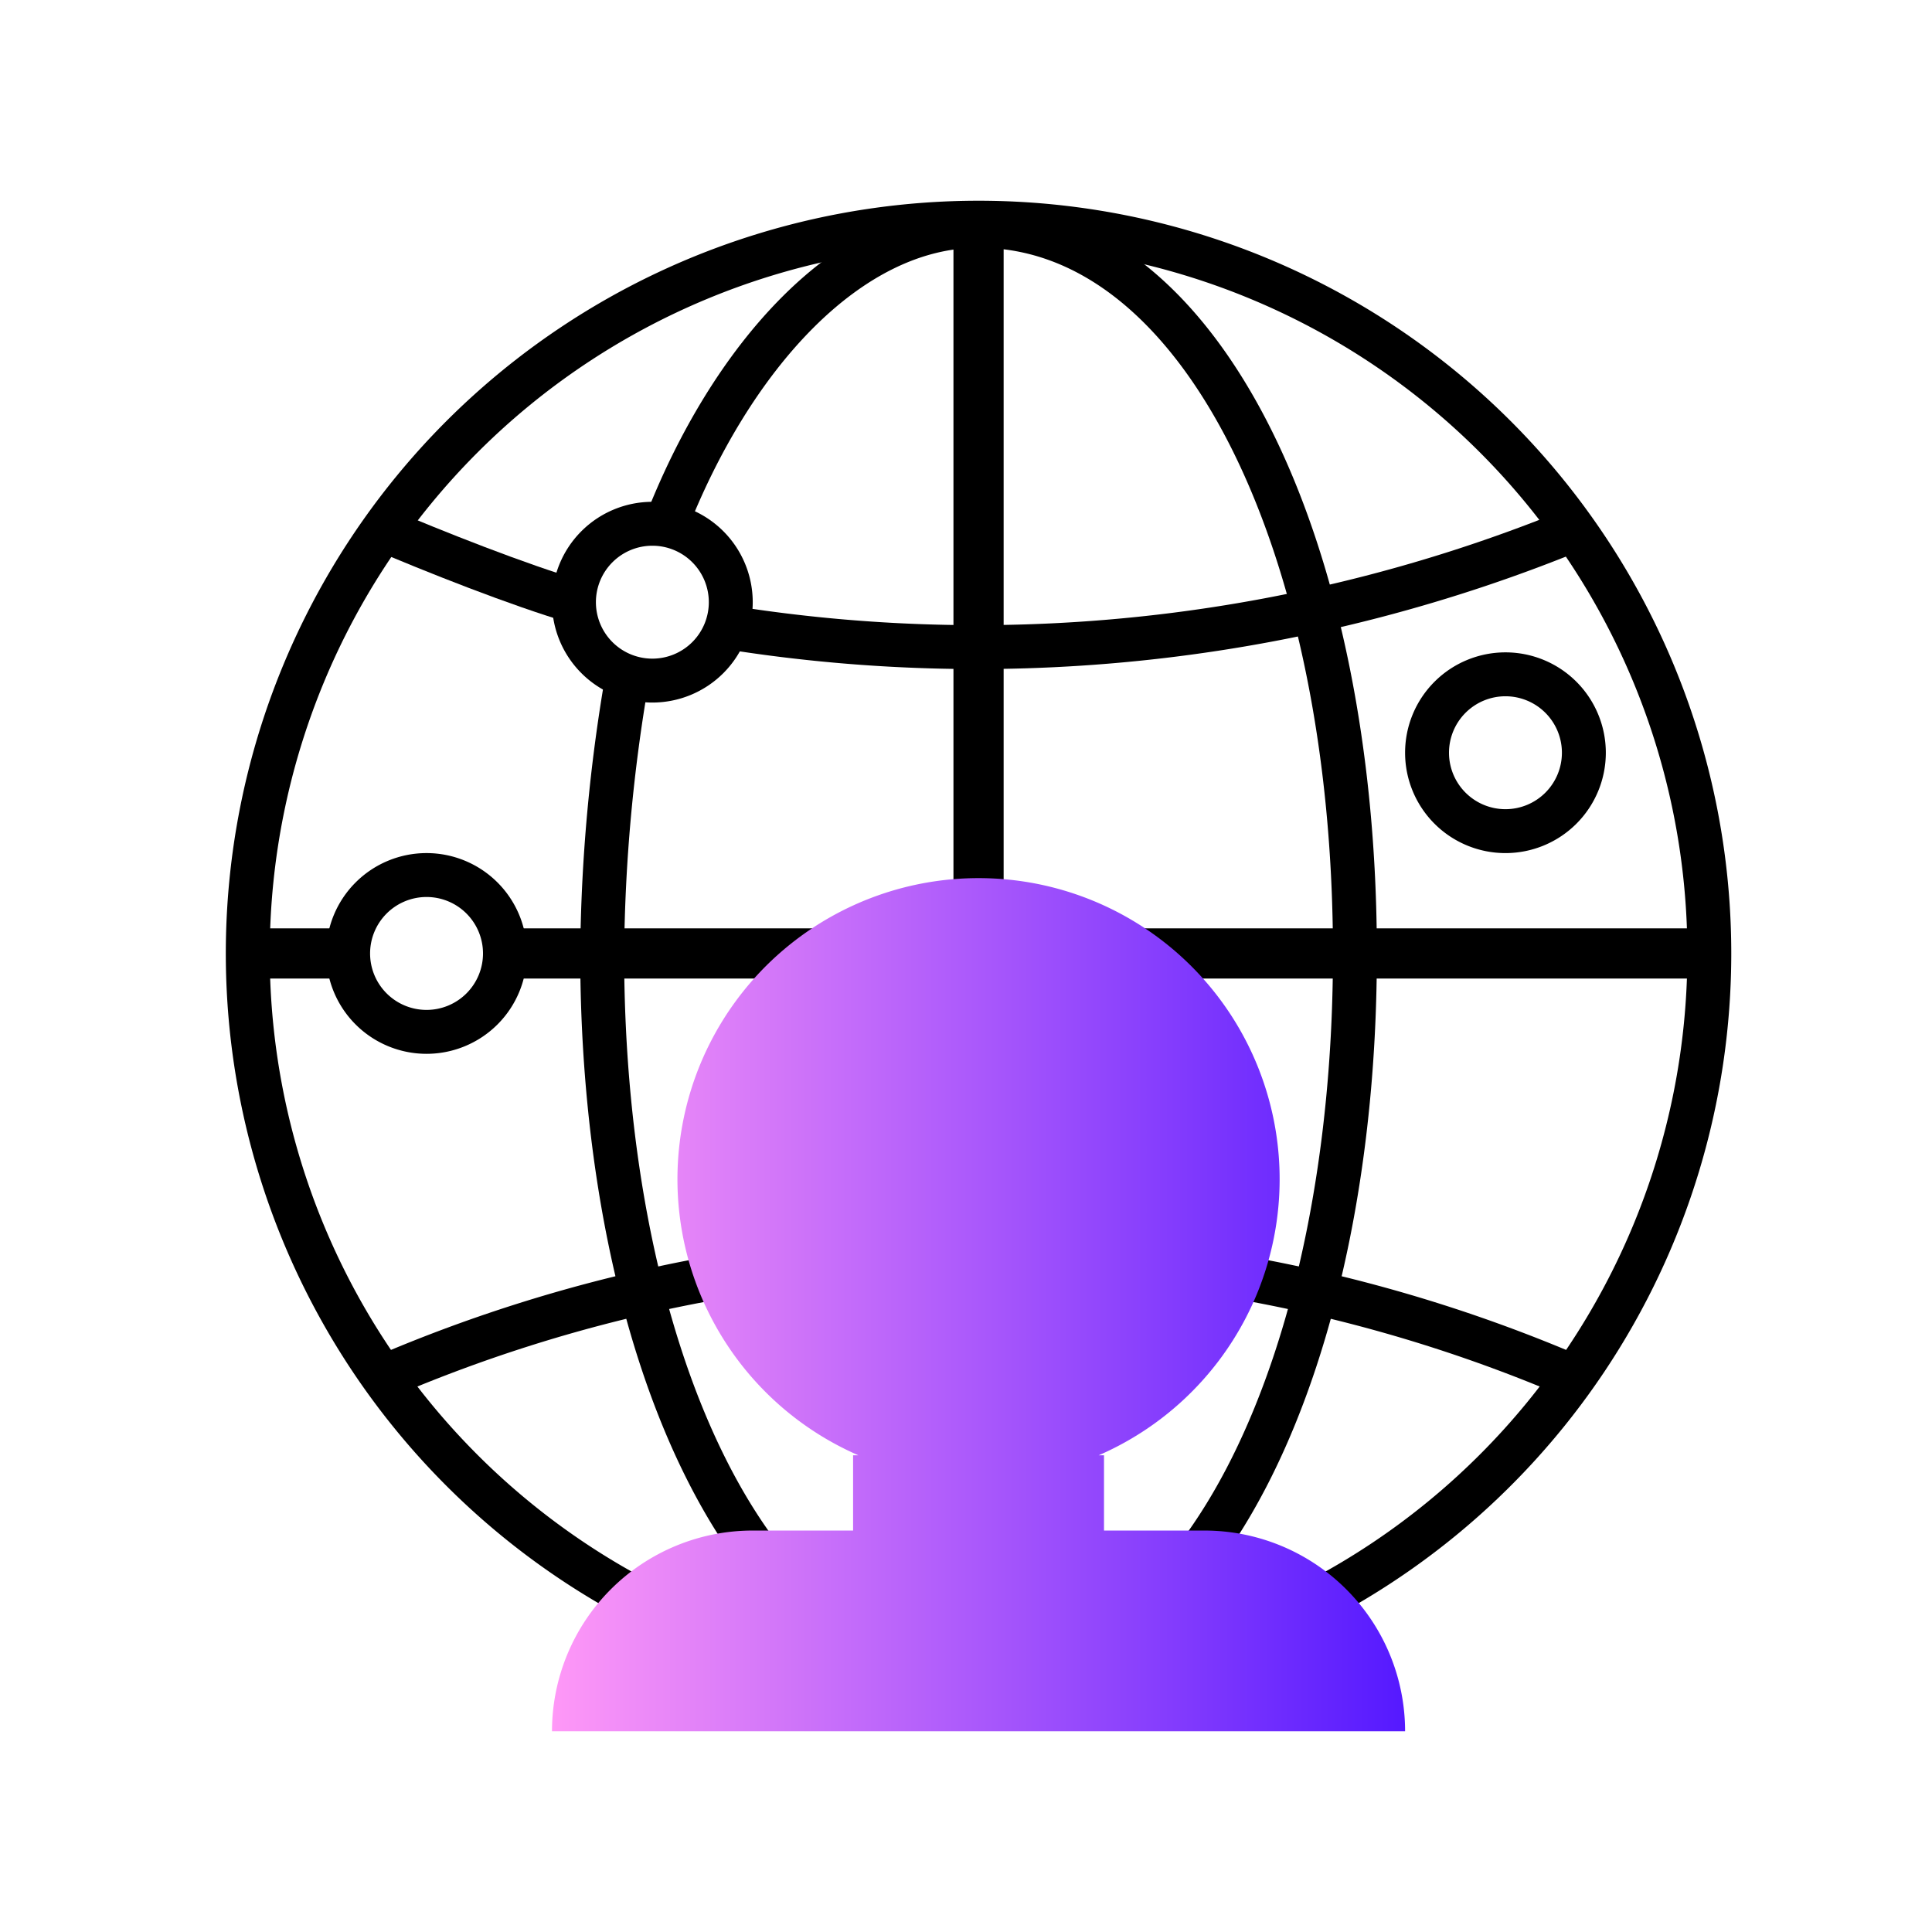 <svg xmlns="http://www.w3.org/2000/svg" xmlns:xlink="http://www.w3.org/1999/xlink" width="77" height="77" viewBox="0 0 77 77"><defs><style>.cls-1,.cls-2{fill:none;}.cls-2{stroke:#000;stroke-miterlimit:10;stroke-width:1.75px;}.cls-3{fill:url(#linear-gradient);}</style><linearGradient id="linear-gradient" x1="22" y1="52" x2="56" y2="52" gradientUnits="userSpaceOnUse"><stop offset="0" stop-color="#ff98f7"/><stop offset="1" stop-color="#5519ff"/></linearGradient></defs><g id="Layer_2" data-name="Layer 2"><g id="Factoids"><g id="_005" data-name="005"><rect class="cls-1" width="77" height="77"/><g id="_115" data-name="115"><path d="M39,9.75A28.25,28.25,0,1,1,10.75,38,28.28,28.28,0,0,1,39,9.75M39,8A30,30,0,1,0,69,38,30,30,0,0,0,39,8Z"/><rect x="20" y="37" width="48" height="2"/><rect x="10" y="37" width="4" height="2"/><rect x="38" y="9" width="2" height="58"/><path class="cls-2" d="M25,27a67.32,67.32,0,0,0-1,11c0,16,6,29,15,29S54,54,54,38,48,9,39,9c-5.19,0-9.88,5.22-12.5,12"/><path class="cls-2" d="M23,24c-2.35-.69-5.65-2-8-3"/><path class="cls-2" d="M63,21a62.83,62.83,0,0,1-34,4"/><path d="M26,21.75A2.25,2.25,0,1,1,23.75,24,2.25,2.25,0,0,1,26,21.75M26,20a4,4,0,1,0,4,4,4,4,0,0,0-4-4Z"/><path class="cls-2" d="M15,55a60.07,60.07,0,0,1,48,0"/><path d="M17,35.75A2.25,2.25,0,1,1,14.75,38,2.25,2.25,0,0,1,17,35.75M17,34a4,4,0,1,0,4,4,4,4,0,0,0-4-4Z"/><path d="M60,27.75A2.25,2.25,0,1,1,57.75,30,2.25,2.25,0,0,1,60,27.75M60,26a4,4,0,1,0,4,4,4,4,0,0,0-4-4Z"/></g><path class="cls-3" d="M48,61H44V58h-.21a12,12,0,1,0-9.58,0H34v3H30a8,8,0,0,0-8,8H56A8,8,0,0,0,48,61Z"/></g></g></g></svg>